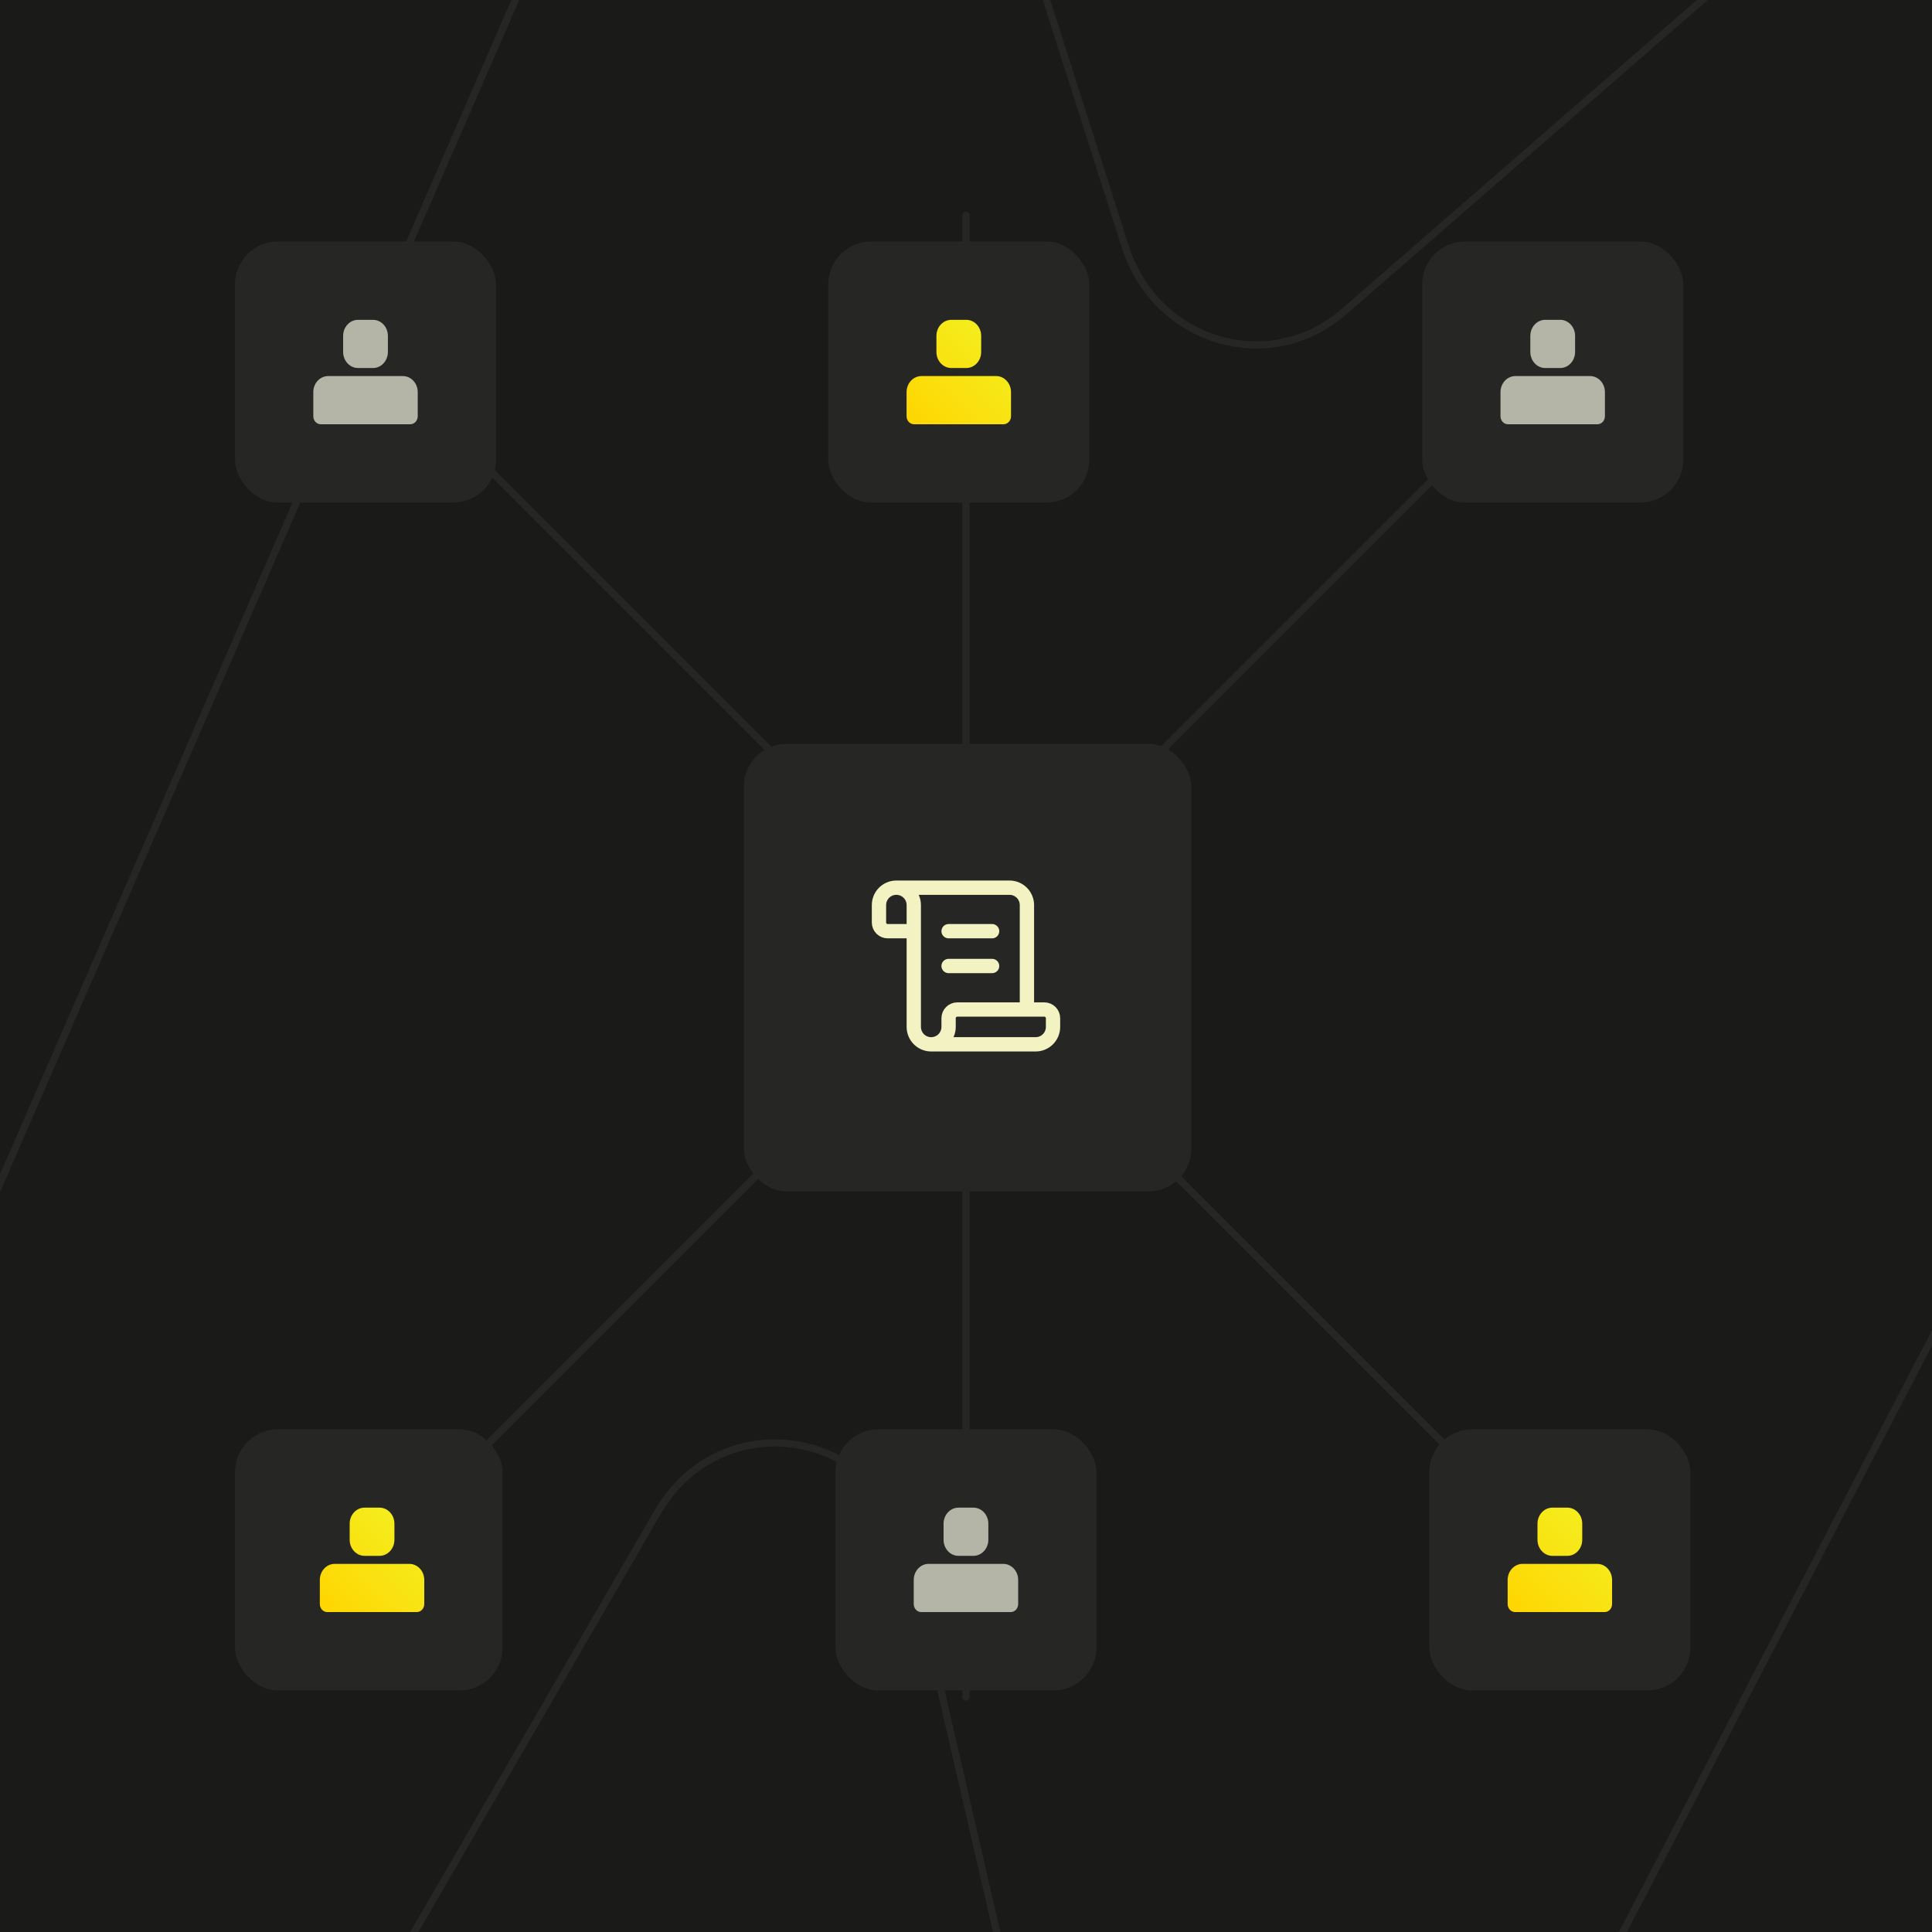 <svg width="1080" height="1080" viewBox="0 0 1080 1080" fill="none" xmlns="http://www.w3.org/2000/svg">
<rect x="0" y="0" width="1080" height="1080" fill="#808080" stroke="none"/>
<g clip-path="url(#clip0_1135_318)">
<rect width="1080" height="1080" fill="#1A1A18"/>
<path d="M-357.209 468.873C-413.392 410.229 -507.523 468.042 -485.695 547.786L-205.17 1572.63C-186.699 1640.11 -100.053 1652.2 -65.249 1592.15L367.564 845.425C403.172 783.991 492.208 798.41 508.308 868.218L617.783 1342.88C634.293 1414.46 726.656 1427.12 760.315 1362.42L1704.94 -453.461C1745.43 -531.307 1653.17 -610.267 1587.97 -553.558L751.357 174.16C709.697 210.397 646.16 191.53 629.012 137.831L521.359 -199.272C499.229 -268.573 407.17 -273.616 378.21 -207.115L-8.011 679.789C-30.258 730.877 -94.542 743.044 -132.558 703.363L-357.209 468.873Z" stroke="#262624" stroke-width="4"/>
<path d="M540 120.405L540 470.676" stroke="#262624" stroke-width="4" stroke-linecap="round"/>
<path d="M540 602.027L540 948.648" stroke="#262624" stroke-width="4" stroke-linecap="round"/>
<path d="M540 540L923.108 923.108" stroke="#262624" stroke-width="4" stroke-linecap="round"/>
<path d="M540 529.054L915.811 153.243" stroke="#262624" stroke-width="4" stroke-linecap="round"/>
<path d="M540 540L156.892 923.108" stroke="#262624" stroke-width="4" stroke-linecap="round"/>
<path d="M540 529.054L164.189 153.243" stroke="#262624" stroke-width="4" stroke-linecap="round"/>
<rect x="416.3" y="416.3" width="249.2" height="249.2" rx="23.5" fill="#262624"/>
<rect x="416.3" y="416.3" width="249.2" height="249.2" rx="23.5" stroke="#262624"/>
<path d="M554.594 540H530.27M554.594 520.541H530.27M574.053 564.324V505.946C574.053 503.366 573.028 500.891 571.204 499.066C569.379 497.241 566.904 496.216 564.324 496.216H501.08M501.08 496.216C503.661 496.216 506.136 497.241 507.96 499.066C509.785 500.891 510.81 503.366 510.81 505.946V574.054C510.81 576.635 511.835 579.109 513.66 580.934C515.484 582.759 517.959 583.784 520.54 583.784M501.08 496.216C498.5 496.216 496.025 497.241 494.2 499.066C492.376 500.891 491.351 503.366 491.351 505.946V515.676C491.351 516.966 491.863 518.203 492.775 519.116C493.688 520.028 494.925 520.541 496.215 520.541H510.81M520.54 583.784H578.918C581.499 583.784 583.973 582.759 585.798 580.934C587.623 579.109 588.648 576.635 588.648 574.054V569.189C588.648 567.899 588.135 566.662 587.223 565.749C586.311 564.837 585.073 564.324 583.783 564.324H535.134C533.844 564.324 532.607 564.837 531.694 565.749C530.782 566.662 530.27 567.899 530.27 569.189V574.054C530.27 576.635 529.244 579.109 527.42 580.934C525.595 582.759 523.12 583.784 520.54 583.784Z" stroke="#F2F2C2" stroke-width="8" stroke-linecap="round" stroke-linejoin="round"/>
<rect x="131.352" y="799" width="149.595" height="145.946" rx="24" fill="#262624"/>
<path d="M178.784 883.199C178.784 878.239 182.518 874.218 187.124 874.218H228.823C233.429 874.218 237.163 878.239 237.163 883.199V896.671C237.163 899.152 235.296 901.162 232.993 901.162H182.954C180.651 901.162 178.784 899.152 178.784 896.671V883.199Z" fill="url(#paint0_linear_1135_318)"/>
<path d="M195.464 851.765C195.464 846.805 199.198 842.784 203.803 842.784H212.143C216.749 842.784 220.483 846.805 220.483 851.765V860.746C220.483 865.706 216.749 869.728 212.143 869.728H203.803C199.198 869.728 195.464 865.706 195.464 860.746V851.765Z" fill="url(#paint1_linear_1135_318)"/>
<rect x="131.352" y="135" width="145.946" height="145.946" rx="24" fill="#262624"/>
<path d="M175.136 219.199C175.136 214.239 178.87 210.218 183.476 210.218H225.174C229.78 210.218 233.514 214.239 233.514 219.199V232.671C233.514 235.152 231.647 237.162 229.344 237.162H179.306C177.003 237.162 175.136 235.152 175.136 232.671V219.199Z" fill="#B5B5A7"/>
<path d="M191.815 187.765C191.815 182.805 195.549 178.784 200.155 178.784H208.495C213.101 178.784 216.835 182.805 216.835 187.765V196.746C216.835 201.706 213.101 205.728 208.495 205.728H200.155C195.549 205.728 191.815 201.706 191.815 196.746V187.765Z" fill="#B5B5A7"/>
<rect x="799" y="799" width="145.946" height="145.946" rx="24" fill="#262624"/>
<path d="M842.784 883.199C842.784 878.239 846.518 874.218 851.124 874.218H892.823C897.429 874.218 901.163 878.239 901.163 883.199V896.671C901.163 899.152 899.296 901.162 896.993 901.162H846.954C844.651 901.162 842.784 899.152 842.784 896.671V883.199Z" fill="url(#paint2_linear_1135_318)"/>
<path d="M859.464 851.765C859.464 846.805 863.198 842.784 867.803 842.784H876.143C880.749 842.784 884.483 846.805 884.483 851.765V860.746C884.483 865.706 880.749 869.728 876.143 869.728H867.803C863.198 869.728 859.464 865.706 859.464 860.746V851.765Z" fill="url(#paint3_linear_1135_318)"/>
<rect x="795" y="135" width="145.946" height="145.946" rx="24" fill="#262624"/>
<path d="M838.784 219.199C838.784 214.239 842.518 210.218 847.124 210.218H888.823C893.429 210.218 897.163 214.239 897.163 219.199V232.671C897.163 235.152 895.296 237.162 892.993 237.162H842.954C840.651 237.162 838.784 235.152 838.784 232.671V219.199Z" fill="#B5B5A7"/>
<path d="M855.464 187.765C855.464 182.805 859.198 178.784 863.803 178.784H872.143C876.749 178.784 880.483 182.805 880.483 187.765V196.746C880.483 201.706 876.749 205.728 872.143 205.728H863.803C859.198 205.728 855.464 201.706 855.464 196.746V187.765Z" fill="#B5B5A7"/>
<rect x="463" y="135" width="145.946" height="145.946" rx="24" fill="#262624"/>
<path d="M506.784 219.199C506.784 214.239 510.518 210.218 515.124 210.218H556.823C561.429 210.218 565.163 214.239 565.163 219.199V232.671C565.163 235.152 563.296 237.162 560.993 237.162H510.954C508.651 237.162 506.784 235.152 506.784 232.671V219.199Z" fill="url(#paint4_linear_1135_318)"/>
<path d="M523.464 187.765C523.464 182.805 527.198 178.784 531.803 178.784H540.143C544.749 178.784 548.483 182.805 548.483 187.765V196.746C548.483 201.706 544.749 205.728 540.143 205.728H531.803C527.198 205.728 523.464 201.706 523.464 196.746V187.765Z" fill="url(#paint5_linear_1135_318)"/>
<rect x="467" y="799" width="145.946" height="145.946" rx="24" fill="#262624"/>
<path d="M510.784 883.199C510.784 878.239 514.518 874.218 519.124 874.218H560.823C565.429 874.218 569.163 878.239 569.163 883.199V896.671C569.163 899.152 567.296 901.162 564.993 901.162H514.954C512.651 901.162 510.784 899.152 510.784 896.671V883.199Z" fill="#B5B5A7"/>
<path d="M527.464 851.765C527.464 846.805 531.198 842.784 535.803 842.784H544.143C548.749 842.784 552.483 846.805 552.483 851.765V860.746C552.483 865.706 548.749 869.728 544.143 869.728H535.803C531.198 869.728 527.464 865.706 527.464 860.746V851.765Z" fill="#B5B5A7"/>
</g>
<defs>
<linearGradient id="paint0_linear_1135_318" x1="178.784" y1="901.162" x2="237.163" y2="842.784" gradientUnits="userSpaceOnUse">
<stop stop-color="#FFD500"/>
<stop offset="1" stop-color="#F2F224"/>
</linearGradient>
<linearGradient id="paint1_linear_1135_318" x1="178.784" y1="901.162" x2="237.163" y2="842.784" gradientUnits="userSpaceOnUse">
<stop stop-color="#FFD500"/>
<stop offset="1" stop-color="#F2F224"/>
</linearGradient>
<linearGradient id="paint2_linear_1135_318" x1="842.784" y1="901.162" x2="901.163" y2="842.784" gradientUnits="userSpaceOnUse">
<stop stop-color="#FFD500"/>
<stop offset="1" stop-color="#F2F224"/>
</linearGradient>
<linearGradient id="paint3_linear_1135_318" x1="842.784" y1="901.162" x2="901.163" y2="842.784" gradientUnits="userSpaceOnUse">
<stop stop-color="#FFD500"/>
<stop offset="1" stop-color="#F2F224"/>
</linearGradient>
<linearGradient id="paint4_linear_1135_318" x1="506.784" y1="237.162" x2="565.163" y2="178.784" gradientUnits="userSpaceOnUse">
<stop stop-color="#FFD500"/>
<stop offset="1" stop-color="#F2F224"/>
</linearGradient>
<linearGradient id="paint5_linear_1135_318" x1="506.784" y1="237.162" x2="565.163" y2="178.784" gradientUnits="userSpaceOnUse">
<stop stop-color="#FFD500"/>
<stop offset="1" stop-color="#F2F224"/>
</linearGradient>
<clipPath id="clip0_1135_318">
<rect width="1080" height="1080" fill="white"/>
</clipPath>
</defs>
</svg>
